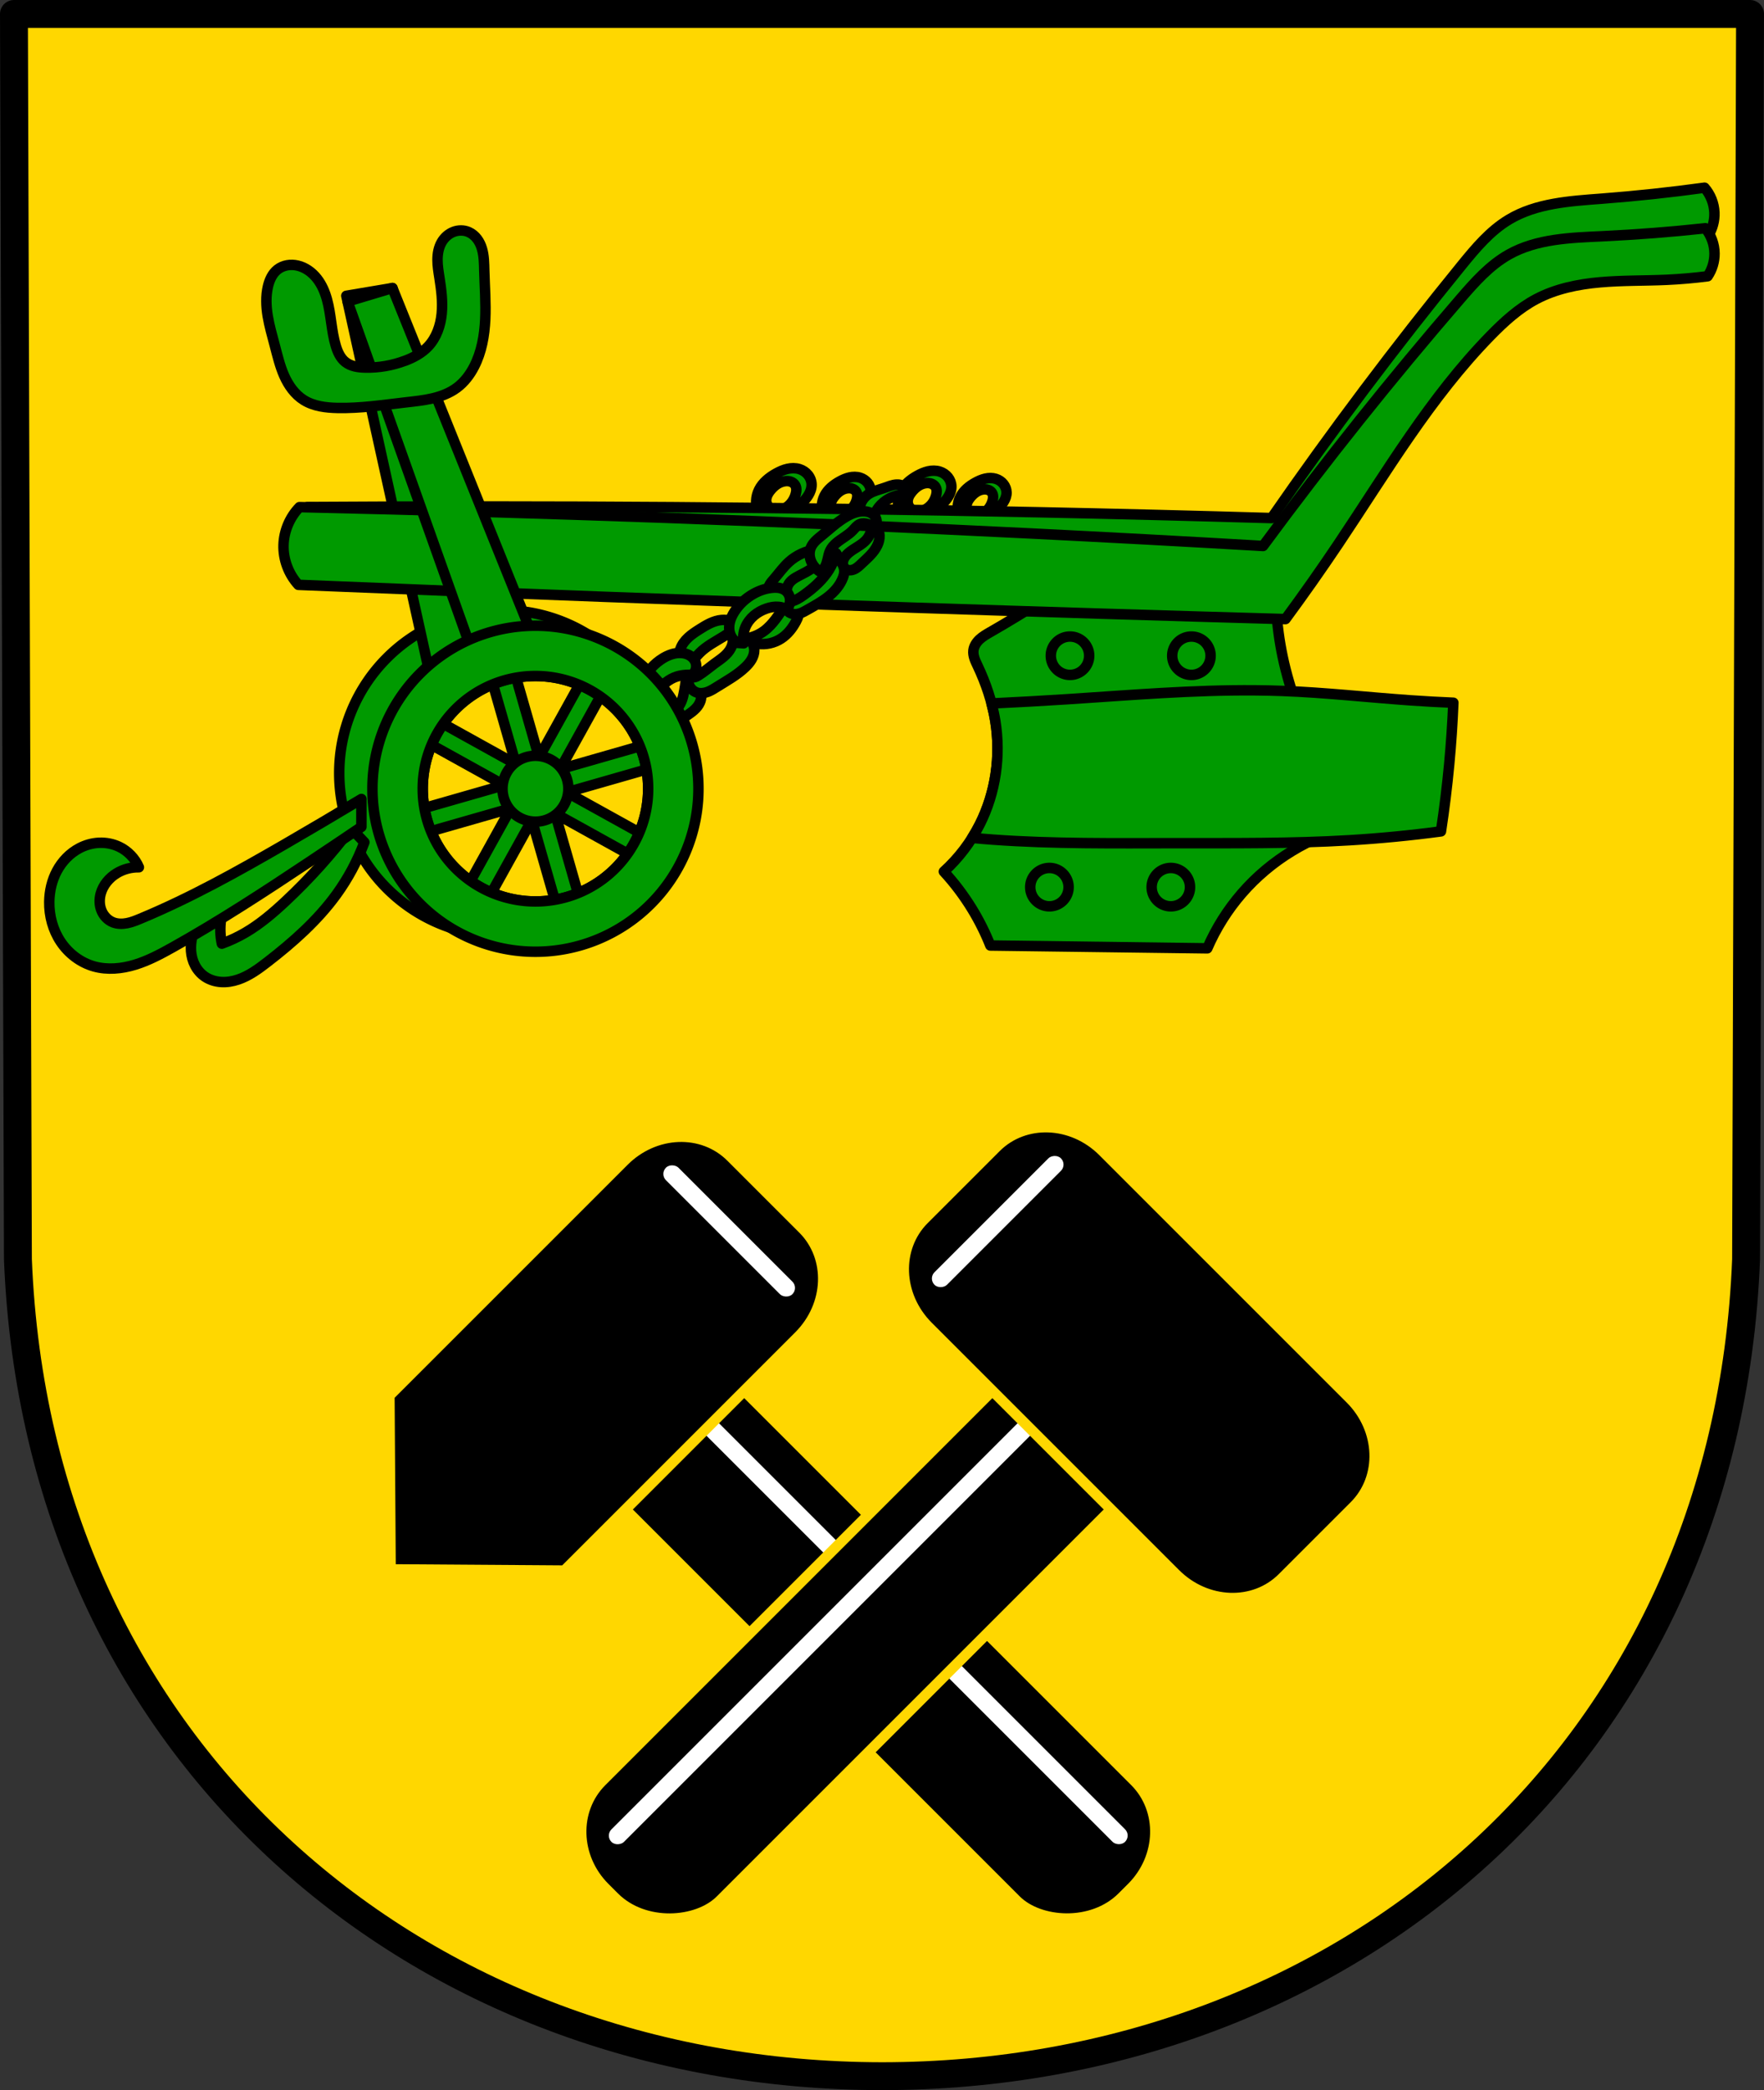 <?xml version="1.0" encoding="UTF-8" standalone="no"?>
<!-- Created with Inkscape (http://www.inkscape.org/) -->

<svg
   xmlns:dc="http://purl.org/dc/elements/1.1/"
   xmlns:cc="http://creativecommons.org/ns#"
   xmlns:rdf="http://www.w3.org/1999/02/22-rdf-syntax-ns#"
   xmlns:svg="http://www.w3.org/2000/svg"
   xmlns="http://www.w3.org/2000/svg"
   xmlns:sodipodi="http://sodipodi.sourceforge.net/DTD/sodipodi-0.dtd"
   xmlns:inkscape="http://www.inkscape.org/namespaces/inkscape"
   width="133.902mm"
   height="158.658mm"
   viewBox="0 0 133.902 158.658"
   version="1.1"
   id="svg865"
   inkscape:version="0.92.5 (2060ec1f9f, 2020-04-08)"
   sodipodi:docname="DEU Hömberg COA.svg">
  <rect x="0" y="0" width="133.902" height="158.658" fill="#333333" stroke="none"/>
  <defs
     id="defs859">
    <inkscape:path-effect
       effect="spiro"
       id="path-effect1868"
       is_visible="true" />
    <inkscape:path-effect
       effect="spiro"
       id="path-effect1863"
       is_visible="true" />
    <inkscape:path-effect
       effect="spiro"
       id="path-effect1858"
       is_visible="true" />
    <inkscape:path-effect
       effect="spiro"
       id="path-effect1853"
       is_visible="true" />
    <inkscape:path-effect
       effect="spiro"
       id="path-effect1848"
       is_visible="true" />
    <inkscape:path-effect
       effect="spiro"
       id="path-effect1843"
       is_visible="true" />
    <inkscape:path-effect
       effect="spiro"
       id="path-effect1838"
       is_visible="true" />
    <inkscape:path-effect
       effect="spiro"
       id="path-effect1833"
       is_visible="true" />
    <inkscape:path-effect
       effect="spiro"
       id="path-effect1829"
       is_visible="true" />
    <inkscape:path-effect
       effect="spiro"
       id="path-effect1825"
       is_visible="true" />
    <inkscape:path-effect
       effect="spiro"
       id="path-effect1791"
       is_visible="true" />
    <inkscape:path-effect
       effect="spiro"
       id="path-effect959"
       is_visible="true" />
    <inkscape:path-effect
       effect="spiro"
       id="path-effect955"
       is_visible="true" />
    <inkscape:path-effect
       effect="spiro"
       id="path-effect2551"
       is_visible="true" />
    <inkscape:path-effect
       effect="spiro"
       id="path-effect2547"
       is_visible="true" />
    <inkscape:path-effect
       effect="spiro"
       id="path-effect2543"
       is_visible="true" />
    <inkscape:path-effect
       effect="spiro"
       id="path-effect2521"
       is_visible="true" />
    <inkscape:path-effect
       effect="spiro"
       id="path-effect2499"
       is_visible="true" />
    <inkscape:path-effect
       effect="spiro"
       id="path-effect2469"
       is_visible="true" />
    <inkscape:path-effect
       effect="spiro"
       id="path-effect2431"
       is_visible="true" />
    <inkscape:path-effect
       effect="spiro"
       id="path-effect1093"
       is_visible="true" />
    <inkscape:path-effect
       effect="spiro"
       id="path-effect1089"
       is_visible="true" />
    <inkscape:path-effect
       effect="spiro"
       id="path-effect1084"
       is_visible="true" />
    <inkscape:path-effect
       effect="spiro"
       id="path-effect6763"
       is_visible="true" />
    <inkscape:path-effect
       effect="spiro"
       id="path-effect6692"
       is_visible="true" />
    <inkscape:path-effect
       effect="spiro"
       id="path-effect6638"
       is_visible="true" />
    <inkscape:path-effect
       effect="spiro"
       id="path-effect6576"
       is_visible="true" />
    <inkscape:path-effect
       effect="spiro"
       id="path-effect6562"
       is_visible="true" />
    <inkscape:path-effect
       effect="spiro"
       id="path-effect3644"
       is_visible="true" />
    <inkscape:path-effect
       effect="spiro"
       id="path-effect3636"
       is_visible="true" />
    <inkscape:path-effect
       effect="spiro"
       id="path-effect3544"
       is_visible="true" />
    <inkscape:path-effect
       effect="spiro"
       id="path-effect3466"
       is_visible="true" />
    <inkscape:path-effect
       effect="spiro"
       id="path-effect3544-2"
       is_visible="true" />
    <inkscape:path-effect
       effect="spiro"
       id="path-effect3644-8"
       is_visible="true" />
    <inkscape:path-effect
       effect="spiro"
       id="path-effect3644-3"
       is_visible="true" />
    <inkscape:path-effect
       effect="spiro"
       id="path-effect3636-0"
       is_visible="true" />
    <inkscape:path-effect
       effect="spiro"
       id="path-effect1727-0-1"
       is_visible="true" />
    <inkscape:path-effect
       effect="spiro"
       id="path-effect1731-8-3"
       is_visible="true" />
    <inkscape:path-effect
       effect="spiro"
       id="path-effect1727-3"
       is_visible="true" />
    <inkscape:path-effect
       effect="spiro"
       id="path-effect1731-7"
       is_visible="true" />
    <inkscape:path-effect
       effect="spiro"
       id="path-effect841-8"
       is_visible="true" />
    <inkscape:path-effect
       effect="spiro"
       id="path-effect6562-2"
       is_visible="true" />
    <inkscape:path-effect
       effect="spiro"
       id="path-effect1093-8"
       is_visible="true" />
    <inkscape:path-effect
       effect="spiro"
       id="path-effect1089-7"
       is_visible="true" />
    <inkscape:path-effect
       effect="spiro"
       id="path-effect2431-6"
       is_visible="true" />
    <inkscape:path-effect
       effect="spiro"
       id="path-effect2499-0"
       is_visible="true" />
    <inkscape:path-effect
       effect="spiro"
       id="path-effect2521-5"
       is_visible="true" />
    <inkscape:path-effect
       effect="spiro"
       id="path-effect2547-2"
       is_visible="true" />
    <inkscape:path-effect
       effect="spiro"
       id="path-effect2543-1"
       is_visible="true" />
    <inkscape:path-effect
       effect="spiro"
       id="path-effect2521-1"
       is_visible="true" />
    <inkscape:path-effect
       effect="spiro"
       id="path-effect2499-2"
       is_visible="true" />
    <inkscape:path-effect
       effect="spiro"
       id="path-effect2431-2"
       is_visible="true" />
    <inkscape:path-effect
       effect="spiro"
       id="path-effect2499-0-8"
       is_visible="true" />
    <inkscape:path-effect
       effect="spiro"
       id="path-effect2521-5-3"
       is_visible="true" />
    <inkscape:path-effect
       effect="spiro"
       id="path-effect2551-7"
       is_visible="true" />
  </defs>
  <sodipodi:namedview
     id="base"
     pagecolor="#ffffff"
     bordercolor="#666666"
     borderopacity="1.0"
     inkscape:pageopacity="0.0"
     inkscape:pageshadow="2"
     inkscape:zoom="1.3224365"
     inkscape:cx="253.04332"
     inkscape:cy="299.82534"
     inkscape:document-units="mm"
     inkscape:current-layer="layer1"
     showgrid="false"
     inkscape:window-width="1920"
     inkscape:window-height="1046"
     inkscape:window-x="-11"
     inkscape:window-y="-11"
     inkscape:window-maximized="1"
     fit-margin-top="0"
     fit-margin-left="0"
     fit-margin-right="0"
     fit-margin-bottom="0"
     inkscape:snap-global="false"
     inkscape:snap-midpoints="true"
     inkscape:snap-smooth-nodes="true"
     inkscape:object-paths="false"
     inkscape:snap-center="true"
     inkscape:snap-object-midpoints="true"
     showguides="false" />
  <g
     inkscape:label="Ebene 1"
     inkscape:groupmode="layer"
     id="layer1"
     transform="translate(17.065,172.069)">
    <path
       style="fill:#ffd700;fill-opacity:1;fill-rule:evenodd;stroke:none;stroke-width:2.117;stroke-linecap:round;stroke-linejoin:round;stroke-miterlimit:4;stroke-dasharray:none;stroke-opacity:1"
       inkscape:connector-curvature="0"
       d="m 115.778,-171.01 -0.301,94.538 c -1.467,37.541 -30.447,61.981 -65.591,62.002 -35.113,-0.046 -64.104,-24.497 -65.591,-62.002 l -0.301,-94.538 h 65.891 z"
       id="path10563-0-6-2-6-6-3"
       sodipodi:nodetypes="ccccccc" />
    <path
       style="fill:none;fill-rule:evenodd;stroke:#000000;stroke-width:2.117;stroke-linecap:round;stroke-linejoin:round;stroke-miterlimit:4;stroke-dasharray:none;stroke-opacity:1"
       inkscape:connector-curvature="0"
       d="m 115.778,-171.01 -0.301,94.538 c -1.467,37.541 -30.447,61.981 -65.591,62.002 -35.113,-0.046 -64.104,-24.497 -65.591,-62.002 l -0.301,-94.538 h 65.891 z"
       id="path10563-0-6-2-6-6"
       sodipodi:nodetypes="ccccccc" />
    <rect
       style="opacity:1;fill:#000000;fill-opacity:1;fill-rule:evenodd;stroke:#ffd700;stroke-width:0.794;stroke-linecap:round;stroke-linejoin:round;stroke-miterlimit:4;stroke-dasharray:none;stroke-opacity:1;paint-order:fill markers stroke"
       id="rect2193-3"
       width="12.749"
       height="55.551"
       x="62.154"
       y="-27.227"
       ry="5.532"
       rx="5.862"
       transform="rotate(-45)" />
    <rect
       style="opacity:1;fill:#ffffff;fill-opacity:1;fill-rule:evenodd;stroke:none;stroke-width:0.265;stroke-linecap:round;stroke-linejoin:round;stroke-miterlimit:4;stroke-dasharray:none;stroke-opacity:1;paint-order:fill markers stroke"
       id="rect2228-4"
       width="1.344"
       height="47.11"
       x="70.461"
       y="-21.6"
       ry="0.672"
       rx="0.672"
       transform="rotate(-45)" />
    <path
       style="opacity:1;fill:#000000;fill-opacity:1;fill-rule:evenodd;stroke:#ffd700;stroke-width:0.794;stroke-linecap:round;stroke-linejoin:round;stroke-miterlimit:4;stroke-dasharray:none;stroke-opacity:1;paint-order:fill markers stroke"
       d="m 12.492,-66.13 0.091,13.19 v 0 l 3.74e-4,3.75e-4 13.19,0.091 17.808,-17.808 c 2.336,-2.336 2.472,-5.961 0.305,-8.128 l -5.458,-5.458 c -2.167,-2.167 -5.792,-2.031 -8.128,0.305 z"
       id="rect2195-2"
       inkscape:connector-curvature="0" />
    <rect
       style="opacity:1;fill:#ffffff;fill-opacity:1;fill-rule:evenodd;stroke:none;stroke-width:0.265;stroke-linecap:round;stroke-linejoin:round;stroke-miterlimit:4;stroke-dasharray:none;stroke-opacity:1;paint-order:fill markers stroke"
       id="rect2228-9-3"
       width="1.344"
       height="13.576"
       x="82.001"
       y="-35.317"
       ry="0.672"
       rx="0.672"
       transform="rotate(-45)" />
    <rect
       style="opacity:1;fill:#000000;fill-opacity:1;fill-rule:evenodd;stroke:#ffd700;stroke-width:0.794;stroke-linecap:round;stroke-linejoin:round;stroke-miterlimit:4;stroke-dasharray:none;stroke-opacity:1;paint-order:fill markers stroke"
       id="rect2193"
       width="12.749"
       height="55.551"
       x="-6.923"
       y="-96.304"
       ry="5.532"
       rx="5.862"
       transform="matrix(-0.707,-0.707,-0.707,0.707,0,0)" />
    <rect
       style="opacity:1;fill:#ffffff;fill-opacity:1;fill-rule:evenodd;stroke:none;stroke-width:0.265;stroke-linecap:round;stroke-linejoin:round;stroke-miterlimit:4;stroke-dasharray:none;stroke-opacity:1;paint-order:fill markers stroke"
       id="rect2228"
       width="1.344"
       height="47.11"
       x="1.384"
       y="-90.677"
       ry="0.672"
       rx="0.672"
       transform="matrix(-0.707,-0.707,-0.707,0.707,0,0)" />
    <path
       inkscape:connector-curvature="0"
       id="rect2195"
       d="m 85.439,-65.888 c 2.336,2.336 2.472,5.961 0.305,8.128 l -5.458,5.458 c -2.167,2.167 -5.792,2.031 -8.128,-0.305 l -2.091,-2.091 -14.594,-14.594 -2.091,-2.091 c -2.336,-2.336 -2.472,-5.961 -0.305,-8.128 l 5.458,-5.458 c 2.167,-2.167 5.792,-2.031 8.128,0.305 l 2.091,2.091 14.594,14.594 z"
       style="opacity:1;fill:#000000;fill-opacity:1;fill-rule:evenodd;stroke:#ffd700;stroke-width:0.794;stroke-linecap:round;stroke-linejoin:round;stroke-miterlimit:4;stroke-dasharray:none;stroke-opacity:1;paint-order:fill markers stroke" />
    <rect
       style="opacity:1;fill:#ffffff;fill-opacity:1;fill-rule:evenodd;stroke:none;stroke-width:0.265;stroke-linecap:round;stroke-linejoin:round;stroke-miterlimit:4;stroke-dasharray:none;stroke-opacity:1;paint-order:fill markers stroke"
       id="rect2228-9"
       width="1.344"
       height="13.576"
       x="13.95"
       y="-104.393"
       ry="0.672"
       rx="0.672"
       transform="matrix(-0.707,-0.707,-0.707,0.707,0,0)" />
    <g
       id="g1954"
       transform="translate(0.046)">
      <path
         id="path953-6"
         d="m 43.12,-136.53 c -0.152,-0.001 -0.305,0.016 -0.453,0.05 -0.297,0.067 -0.578,0.192 -0.844,0.338 -0.539,0.296 -1.044,0.699 -1.319,1.25 -0.263,0.527 -0.289,1.166 -0.071,1.713 0.257,0.176 0.55,0.298 0.855,0.357 0.519,0.1 1.073,0.01 1.533,-0.25 0.339,-0.192 0.622,-0.469 0.891,-0.75 0.197,-0.205 0.391,-0.415 0.539,-0.658 0.148,-0.242 0.25,-0.521 0.245,-0.805 -0.005,-0.267 -0.105,-0.529 -0.272,-0.737 -0.167,-0.208 -0.4,-0.361 -0.655,-0.44 -0.145,-0.045 -0.297,-0.066 -0.449,-0.067 z m 10.663,0.188 c -0.146,-10e-4 -0.294,0.016 -0.437,0.048 -0.286,0.064 -0.556,0.185 -0.813,0.326 -0.519,0.285 -1.005,0.673 -1.27,1.203 -0.253,0.507 -0.279,1.122 -0.068,1.648 0.247,0.169 0.53,0.287 0.824,0.343 0.5,0.096 1.032,0.01 1.475,-0.24 0.326,-0.185 0.599,-0.451 0.858,-0.721 0.19,-0.197 0.376,-0.4 0.519,-0.633 0.143,-0.233 0.241,-0.502 0.236,-0.775 -0.004,-0.257 -0.1,-0.51 -0.261,-0.71 -0.161,-0.2 -0.386,-0.347 -0.631,-0.423 -0.14,-0.043 -0.286,-0.064 -0.432,-0.065 z m -6.009,0.471 c -0.134,-0.001 -0.269,0.015 -0.4,0.044 -0.261,0.059 -0.508,0.169 -0.743,0.298 -0.475,0.26 -0.92,0.615 -1.162,1.099 -0.232,0.463 -0.255,1.026 -0.062,1.507 0.226,0.155 0.484,0.262 0.753,0.314 0.457,0.088 0.945,0.009 1.35,-0.22 0.299,-0.169 0.547,-0.412 0.785,-0.659 0.173,-0.18 0.344,-0.365 0.475,-0.579 0.131,-0.213 0.22,-0.458 0.216,-0.708 -0.004,-0.235 -0.092,-0.466 -0.239,-0.649 -0.147,-0.183 -0.353,-0.317 -0.577,-0.387 -0.128,-0.04 -0.261,-0.058 -0.395,-0.059 z m 10.309,0.088 c -0.134,-10e-4 -0.269,0.015 -0.399,0.044 -0.261,0.059 -0.509,0.169 -0.744,0.298 -0.475,0.26 -0.919,0.615 -1.162,1.099 -0.232,0.463 -0.255,1.026 -0.063,1.507 0.226,0.155 0.484,0.262 0.753,0.314 0.457,0.088 0.945,0.009 1.35,-0.22 0.299,-0.169 0.547,-0.412 0.785,-0.659 0.173,-0.18 0.344,-0.365 0.475,-0.579 0.131,-0.213 0.22,-0.458 0.216,-0.708 -0.004,-0.235 -0.092,-0.466 -0.239,-0.649 -0.147,-0.183 -0.353,-0.317 -0.577,-0.387 -0.128,-0.039 -0.261,-0.058 -0.395,-0.059 z m -15.54,0.233 h 5.29e-4 c 0.131,-0.009 0.264,0.003 0.387,0.05 0.122,0.046 0.234,0.128 0.305,0.238 0.066,0.101 0.096,0.223 0.1,0.344 0.003,0.121 -0.017,0.241 -0.05,0.358 -0.071,0.257 -0.195,0.499 -0.367,0.702 -0.28,0.328 -0.69,0.542 -1.119,0.582 -0.22,-0.031 -0.427,-0.147 -0.567,-0.319 -0.086,-0.105 -0.148,-0.231 -0.172,-0.365 -0.029,-0.163 7.93e-4,-0.333 0.064,-0.487 0.063,-0.153 0.158,-0.292 0.264,-0.42 0.146,-0.178 0.314,-0.339 0.508,-0.461 0.195,-0.122 0.417,-0.205 0.646,-0.221 z m 10.684,0.151 c 0.126,-0.009 0.255,0.003 0.373,0.049 0.118,0.045 0.225,0.123 0.294,0.228 0.064,0.097 0.093,0.214 0.097,0.331 0.003,0.116 -0.017,0.232 -0.048,0.344 -0.068,0.247 -0.187,0.481 -0.353,0.675 -0.269,0.316 -0.664,0.521 -1.077,0.56 -0.212,-0.029 -0.411,-0.142 -0.546,-0.307 -0.083,-0.101 -0.142,-0.222 -0.165,-0.351 -0.027,-0.157 5.29e-4,-0.321 0.061,-0.469 0.06,-0.148 0.152,-0.28 0.254,-0.404 0.141,-0.171 0.302,-0.326 0.49,-0.444 0.187,-0.118 0.401,-0.197 0.622,-0.212 z m -5.961,0.39 c 0.115,-0.008 0.233,0.003 0.341,0.044 0.108,0.041 0.206,0.112 0.269,0.209 0.058,0.089 0.085,0.196 0.088,0.302 0.003,0.106 -0.016,0.212 -0.044,0.315 -0.063,0.226 -0.171,0.439 -0.323,0.618 -0.246,0.289 -0.608,0.477 -0.985,0.512 -0.194,-0.027 -0.376,-0.129 -0.5,-0.281 -0.076,-0.093 -0.13,-0.204 -0.151,-0.321 -0.025,-0.144 5.29e-4,-0.293 0.056,-0.428 0.055,-0.135 0.139,-0.256 0.232,-0.369 0.129,-0.156 0.277,-0.298 0.448,-0.406 0.172,-0.108 0.367,-0.181 0.569,-0.194 z m 10.309,0.088 c 0.115,-0.008 0.233,0.003 0.341,0.044 0.108,0.041 0.206,0.112 0.269,0.209 0.058,0.089 0.085,0.196 0.088,0.302 0.003,0.106 -0.015,0.212 -0.044,0.315 -0.063,0.226 -0.171,0.439 -0.323,0.618 -0.246,0.289 -0.608,0.477 -0.985,0.512 -0.194,-0.027 -0.376,-0.129 -0.5,-0.281 -0.076,-0.093 -0.13,-0.204 -0.151,-0.321 -0.025,-0.144 5.29e-4,-0.293 0.056,-0.428 0.055,-0.135 0.139,-0.256 0.232,-0.369 0.129,-0.156 0.277,-0.298 0.448,-0.406 0.171,-0.108 0.367,-0.181 0.569,-0.194 z"
         style="fill:#009a00;fill-opacity:1;stroke:#000000;stroke-width:0.794;stroke-linecap:round;stroke-linejoin:round;stroke-miterlimit:4;stroke-dasharray:none;stroke-opacity:1"
         inkscape:connector-curvature="0" />
      <path
         inkscape:connector-curvature="0"
         id="rect903-8-9"
         d="m 27.19,-120.68 -3.386,6.107 -1.924,-6.712 -1.758,0.504 1.924,6.713 -6.107,-3.386 -0.887,1.6 6.107,3.386 -6.712,1.924 0.504,1.758 6.713,-1.924 -3.386,6.107 1.6,0.887 3.386,-6.107 1.924,6.713 1.758,-0.504 -1.923,-6.712 6.107,3.386 0.887,-1.6 -6.107,-3.386 6.713,-1.924 -0.504,-1.758 -6.713,1.924 3.386,-6.108 z m -3.548,7.519 0.649,0.36 0.205,0.713 -0.36,0.649 -0.713,0.204 -0.649,-0.36 -0.204,-0.713 0.36,-0.649 z"
         style="opacity:1;fill:#009a00;fill-opacity:1;fill-rule:evenodd;stroke:#000000;stroke-width:0.794;stroke-linecap:round;stroke-linejoin:round;stroke-miterlimit:4;stroke-dasharray:none;stroke-opacity:1;paint-order:fill markers stroke" />
      <path
         id="path2553-6-9"
         d="m 21.013,-125.756 a 12.375,12.375 0 0 0 -12.374,12.374 12.375,12.375 0 0 0 12.374,12.375 12.375,12.375 0 0 0 12.374,-12.375 12.375,12.375 0 0 0 -12.374,-12.374 z m 2.52,5.002 a 8.556,8.556 0 0 1 8.556,8.556 8.556,8.556 0 0 1 -8.556,8.556 8.556,8.556 0 0 1 -8.556,-8.556 8.556,8.556 0 0 1 8.556,-8.556 z"
         style="opacity:1;fill:#009a00;fill-opacity:1;fill-rule:evenodd;stroke:#000000;stroke-width:0.794;stroke-linecap:round;stroke-linejoin:round;stroke-miterlimit:4;stroke-dasharray:none;stroke-opacity:1;paint-order:fill markers stroke"
         inkscape:connector-curvature="0" />
      <path
         sodipodi:nodetypes="caacacaaaaaacc"
         inkscape:original-d="m -139.21386,-109.18983 c 0,0 -3.15341,3.83106 -4.96176,5.51926 -0.94835,0.88534 -1.96084,1.71809 -3.06625,2.39726 -0.55958,0.34381 -1.78401,0.83625 -1.78401,0.83625 0,0 -0.11474,-0.59237 -0.1115,-0.892 0.007,-0.63859 0.27875,-1.89551 0.27875,-1.89551 0,0 -1.17348,0.0573 -1.61675,0.39025 -0.23958,0.17997 -0.34024,0.50015 -0.446,0.78051 -0.26113,0.69222 -0.55474,1.44244 -0.446,2.174248 0.10877,0.732038 0.38385,1.648683 1.05925,1.951255 1.48091,0.663433 3.31692,-0.332946 4.73876,-1.115002 2.14167,-1.177991 3.7734,-3.174021 5.24051,-5.129011 0.89824,-1.19695 2.1185,-3.95825 2.1185,-3.95825 z"
         inkscape:path-effect="#path-effect2551-7"
         inkscape:connector-curvature="0"
         id="path2549-4"
         d="m -139.214,-109.19 c -1.493,1.976 -3.155,3.825 -4.962,5.519 -0.948,0.889 -1.944,1.741 -3.066,2.397 -0.568,0.332 -1.166,0.612 -1.784,0.836 -0.063,-0.293 -0.1,-0.592 -0.112,-0.892 -0.025,-0.642 0.07,-1.288 0.279,-1.896 -0.275,-0.104 -0.582,-0.123 -0.868,-0.054 -0.286,0.069 -0.551,0.226 -0.748,0.444 -0.202,0.223 -0.331,0.502 -0.446,0.781 -0.284,0.691 -0.5,1.43 -0.446,2.174 0.028,0.382 0.128,0.76 0.306,1.099 0.178,0.339 0.436,0.638 0.753,0.852 0.36,0.244 0.791,0.374 1.226,0.402 0.434,0.028 0.871,-0.045 1.284,-0.183 0.825,-0.276 1.541,-0.801 2.229,-1.334 1.94,-1.501 3.801,-3.143 5.241,-5.129 0.881,-1.215 1.596,-2.551 2.119,-3.958 z"
         style="fill:#009a00;fill-opacity:1;stroke:#000000;stroke-width:0.794;stroke-linecap:round;stroke-linejoin:round;stroke-miterlimit:4;stroke-dasharray:none;stroke-opacity:1"
         transform="translate(148.756,3.19e-6)" />
      <path
         transform="rotate(7.144,-61.702,1041.32)"
         inkscape:transform-center-y="14.852845"
         inkscape:transform-center-x="-2.173961"
         sodipodi:nodetypes="ccccc"
         inkscape:original-d="m -139.48224,-149.1841 3.40283,-1.02085 11.48455,28.4987 -4.9341,0.51042 z"
         inkscape:path-effect="#path-effect2521-5-3"
         inkscape:connector-curvature="0"
         id="path2519-1-7"
         d="m -139.482,-149.184 3.403,-1.021 11.485,28.499 -4.934,0.51 z"
         style="fill:#009a00;fill-opacity:1;stroke:#000000;stroke-width:0.794;stroke-linecap:round;stroke-linejoin:round;stroke-miterlimit:4;stroke-dasharray:none;stroke-opacity:1" />
      <path
         inkscape:transform-center-y="15.289233"
         inkscape:transform-center-x="53.220316"
         sodipodi:nodetypes="cacaaacacaaaacacacc"
         inkscape:original-d="m -143.12893,-133.57494 c 0,0 36.96681,1.16505 55.440184,1.9955 5.902348,0.26533 17.699215,0.95436 17.699215,0.95436 0,0 9.511901,-12.91824 14.978081,-18.76344 1.133883,-1.2125 2.192941,-2.61365 3.675499,-3.36057 2.15781,-1.08711 4.720241,-1.06259 7.114389,-1.38817 2.586876,-0.35179 7.808477,-0.60733 7.808477,-0.60733 0,0 0.674688,1.23201 0.694086,1.90874 0.0173,0.60363 -0.520565,1.73522 -0.520565,1.73522 0,0 -2.090724,0.14998 -3.131273,0.2721 -3.307489,0.38818 -6.82981,0.13304 -9.882854,1.46311 -1.358153,0.59168 -2.446013,1.70619 -3.470434,2.77635 -4.507998,4.70925 -7.740517,10.49243 -11.53919,15.79047 -1.35921,1.8957 -4.026069,5.72372 -4.026069,5.72372 0,0 -18.775771,-0.54683 -28.162205,-0.86515 -15.589791,-0.52869 -46.764091,-1.73522 -46.764091,-1.73522 0,0 -1.15251,-1.95713 -1.1279,-3.03663 0.0236,-1.03643 1.21465,-2.8631 1.21465,-2.8631 z"
         inkscape:path-effect="#path-effect2499-0-8"
         inkscape:connector-curvature="0"
         id="path2497-9-3"
         d="m -143.129,-133.575 c 18.488,0.415 36.97,1.08 55.44,1.996 5.901,0.293 11.801,0.611 17.699,0.954 4.749,-6.444 9.746,-12.705 14.978,-18.763 1.091,-1.263 2.221,-2.542 3.675,-3.361 2.126,-1.197 4.677,-1.273 7.114,-1.388 2.608,-0.124 5.213,-0.326 7.808,-0.607 0.438,0.533 0.687,1.219 0.694,1.909 0.006,0.613 -0.178,1.227 -0.521,1.735 -1.039,0.134 -2.084,0.225 -3.131,0.272 -1.679,0.075 -3.364,0.038 -5.039,0.187 -1.674,0.148 -3.358,0.491 -4.844,1.276 -1.315,0.695 -2.431,1.713 -3.47,2.776 -4.564,4.67 -7.902,10.367 -11.539,15.79 -1.299,1.937 -2.642,3.846 -4.026,5.724 -9.388,-0.266 -18.776,-0.554 -28.162,-0.865 -15.59,-0.516 -31.178,-1.095 -46.764,-1.735 -0.748,-0.816 -1.162,-1.93 -1.128,-3.037 0.033,-1.06 0.475,-2.103 1.215,-2.863 z"
         style="fill:#009a00;fill-opacity:1;stroke:#000000;stroke-width:0.794;stroke-linecap:round;stroke-linejoin:round;stroke-miterlimit:4;stroke-dasharray:none;stroke-opacity:1"
         transform="rotate(-1.654,-68.662,-5306.718)" />
      <path
         sodipodi:nodetypes="caaaaacaccacaacc"
         inkscape:original-d="m -86.574654,-126.60429 c 0,0 -2.873694,1.49368 -4.117086,2.51302 -0.4877,0.39982 -1.133599,0.77756 -1.283248,1.39019 -0.09644,0.39482 0.205292,0.78665 0.320813,1.17631 0.414942,1.39963 1.21888,2.71547 1.336715,4.17055 0.213832,2.6405 -0.14568,5.41945 -1.176309,7.85989 -0.583846,1.3825 -2.726901,3.5824 -2.726901,3.5824 0,0 1.515057,1.82808 2.138746,2.83384 0.54608,0.88061 1.390184,2.78037 1.390184,2.78037 l 16.468341,0.21387 c 0,0 1.450456,-3.01836 2.619965,-4.17055 2.347275,-2.31252 8.448045,-5.13299 8.448045,-5.13299 0,0 -1.900523,-3.43784 -2.673432,-5.23993 -1.057624,-2.46592 -2.04849,-4.98318 -2.673432,-7.59254 -0.284742,-1.1889 -0.481218,-3.63587 -0.481218,-3.63587 z"
         inkscape:path-effect="#path-effect2431-2"
         inkscape:connector-curvature="0"
         id="path2429-7"
         d="m -86.575,-126.604 c -1.349,0.875 -2.722,1.713 -4.117,2.513 -0.284,0.163 -0.572,0.327 -0.813,0.55 -0.24,0.223 -0.432,0.515 -0.471,0.84 -0.024,0.205 0.013,0.413 0.077,0.609 0.064,0.196 0.156,0.381 0.244,0.568 0.626,1.324 1.1,2.725 1.337,4.171 0.435,2.658 0.037,5.455 -1.176,7.86 -0.68,1.347 -1.609,2.568 -2.727,3.582 0.803,0.872 1.52,1.823 2.139,2.834 0.541,0.885 1.007,1.816 1.39,2.78 l 16.468,0.214 c 0.654,-1.513 1.541,-2.925 2.62,-4.171 2.193,-2.531 5.191,-4.353 8.448,-5.133 -0.961,-1.71 -1.853,-3.458 -2.673,-5.24 -1.124,-2.442 -2.118,-4.962 -2.673,-7.593 -0.253,-1.197 -0.414,-2.414 -0.481,-3.636 z"
         style="fill:#009a00;fill-opacity:1;stroke:#000000;stroke-width:0.794;stroke-linecap:round;stroke-linejoin:round;stroke-miterlimit:4;stroke-dasharray:none;stroke-opacity:1"
         transform="translate(148.756,3.19e-6)" />
      <path
         id="path2433-0"
         d="m 64.11,-123.751 a 1.456,1.456 0 0 0 -1.456,1.456 1.456,1.456 0 0 0 1.456,1.456 1.456,1.456 0 0 0 1.456,-1.456 1.456,1.456 0 0 0 -1.456,-1.456 z m 9.216,0 a 1.456,1.456 0 0 0 -1.456,1.456 1.456,1.456 0 0 0 1.456,1.456 1.456,1.456 0 0 0 1.456,-1.456 1.456,1.456 0 0 0 -1.456,-1.456 z m -10.778,17.567 a 1.456,1.456 0 0 0 -1.456,1.456 1.456,1.456 0 0 0 1.456,1.456 1.456,1.456 0 0 0 1.456,-1.456 1.456,1.456 0 0 0 -1.456,-1.456 z m 9.216,0 a 1.456,1.456 0 0 0 -1.456,1.456 1.456,1.456 0 0 0 1.456,1.456 1.456,1.456 0 0 0 1.456,-1.456 1.456,1.456 0 0 0 -1.456,-1.456 z"
         style="opacity:1;fill:#009a00;fill-opacity:1;fill-rule:evenodd;stroke:#000000;stroke-width:0.794;stroke-linecap:round;stroke-linejoin:round;stroke-miterlimit:4;stroke-dasharray:none;stroke-opacity:1;paint-order:fill markers stroke"
         inkscape:connector-curvature="0" />
      <path
         id="path2467-8"
         d="m 78.186,-119.668 c -4.745,-0.039 -9.488,0.365 -14.227,0.673 -1.934,0.126 -3.87,0.23 -5.806,0.324 0.115,0.434 0.213,0.873 0.285,1.317 0.435,2.658 0.037,5.455 -1.177,7.86 -0.178,0.352 -0.373,0.694 -0.583,1.027 0.53,0.049 1.061,0.095 1.592,0.133 4.589,0.33 9.196,0.273 13.797,0.269 4.421,-0.004 8.846,0.04 13.26,-0.224 2.322,-0.139 4.638,-0.363 6.943,-0.672 0.258,-1.696 0.467,-3.399 0.627,-5.107 0.145,-1.55 0.25,-3.103 0.314,-4.659 -1.076,-0.044 -2.151,-0.104 -3.225,-0.179 -3.256,-0.227 -6.503,-0.595 -9.765,-0.717 -0.678,-0.025 -1.356,-0.04 -2.034,-0.045 z"
         style="fill:#009a00;fill-opacity:1;stroke:#000000;stroke-width:0.794;stroke-linecap:round;stroke-linejoin:round;stroke-miterlimit:4;stroke-dasharray:none;stroke-opacity:1"
         inkscape:connector-curvature="0" />
      <path
         sodipodi:nodetypes="cacaaacacaaaacacacc"
         inkscape:original-d="m -143.12893,-133.57494 c 0,0 36.96681,1.16505 55.440184,1.9955 5.902348,0.26533 17.699215,0.95436 17.699215,0.95436 0,0 9.511901,-12.91824 14.978081,-18.76344 1.133883,-1.2125 2.192941,-2.61365 3.675499,-3.36057 2.15781,-1.08711 4.720241,-1.06259 7.114389,-1.38817 2.586876,-0.35179 7.808477,-0.60733 7.808477,-0.60733 0,0 0.674688,1.23201 0.694086,1.90874 0.0173,0.60363 -0.520565,1.73522 -0.520565,1.73522 0,0 -2.090724,0.14998 -3.131273,0.2721 -3.307489,0.38818 -6.82981,0.13304 -9.882854,1.46311 -1.358153,0.59168 -2.446013,1.70619 -3.470434,2.77635 -4.507998,4.70925 -7.740517,10.49243 -11.53919,15.79047 -1.35921,1.8957 -4.026069,5.72372 -4.026069,5.72372 0,0 -18.775771,-0.54683 -28.162205,-0.86515 -15.589791,-0.52869 -46.764091,-1.73522 -46.764091,-1.73522 0,0 -1.15251,-1.95713 -1.1279,-3.03663 0.0236,-1.03643 1.21465,-2.8631 1.21465,-2.8631 z"
         inkscape:path-effect="#path-effect2499-2"
         inkscape:connector-curvature="0"
         id="path2497-6"
         d="m -143.129,-133.575 c 18.488,0.415 36.97,1.08 55.44,1.996 5.901,0.293 11.801,0.611 17.699,0.954 4.749,-6.444 9.746,-12.705 14.978,-18.763 1.091,-1.263 2.221,-2.542 3.675,-3.361 2.126,-1.197 4.677,-1.273 7.114,-1.388 2.608,-0.124 5.213,-0.326 7.808,-0.607 0.438,0.533 0.687,1.219 0.694,1.909 0.006,0.613 -0.178,1.227 -0.521,1.735 -1.039,0.134 -2.084,0.225 -3.131,0.272 -1.679,0.075 -3.364,0.038 -5.039,0.187 -1.674,0.148 -3.358,0.491 -4.844,1.276 -1.315,0.695 -2.431,1.713 -3.47,2.776 -4.564,4.67 -7.902,10.367 -11.539,15.79 -1.299,1.937 -2.642,3.846 -4.026,5.724 -9.388,-0.266 -18.776,-0.554 -28.162,-0.865 -15.59,-0.516 -31.178,-1.095 -46.764,-1.735 -0.748,-0.816 -1.162,-1.93 -1.128,-3.037 0.033,-1.06 0.475,-2.103 1.215,-2.863 z"
         style="fill:#009a00;fill-opacity:1;stroke:#000000;stroke-width:0.794;stroke-linecap:round;stroke-linejoin:round;stroke-miterlimit:4;stroke-dasharray:none;stroke-opacity:1"
         transform="translate(148.756,3.19e-6)" />
      <path
         sodipodi:nodetypes="ccccc"
         inkscape:original-d="m -139.48224,-149.1841 3.40283,-1.02085 11.48455,28.4987 -4.9341,0.51042 z"
         inkscape:path-effect="#path-effect2521-1"
         inkscape:connector-curvature="0"
         id="path2519-5"
         d="m -139.482,-149.184 3.403,-1.021 11.485,28.499 -4.934,0.51 z"
         style="fill:#009a00;fill-opacity:1;stroke:#000000;stroke-width:0.794;stroke-linecap:round;stroke-linejoin:round;stroke-miterlimit:4;stroke-dasharray:none;stroke-opacity:1"
         transform="translate(148.756,3.19e-6)" />
      <path
         sodipodi:nodetypes="aaaaaaaaaaaaaaaaaaa"
         inkscape:original-d="m -135.14363,-144.67535 c 0.65497,-0.24806 1.39713,-0.52376 1.78649,-1.10592 0.97448,-1.45702 0.654,-3.44753 0.8507,-5.18932 0.10203,-0.90345 -0.37079,-1.9915 0.17015,-2.72226 0.43245,-0.5842 1.37604,-1.05754 2.04169,-0.76564 0.96691,0.42401 1.04334,1.88952 1.19099,2.93494 0.34094,2.41395 0.17157,5.02298 -0.76563,7.27355 -0.2673,0.64189 -0.7379,1.23389 -1.3186,1.61634 -1.12065,0.73807 -2.55054,0.86564 -3.87071,1.10593 -1.70752,0.31079 -3.45846,0.55319 -5.18932,0.42535 -0.87119,-0.0643 -1.85994,-0.0626 -2.55213,-0.5955 -1.24639,-0.95956 -1.74577,-2.66612 -2.21184,-4.16846 -0.44398,-1.43115 -0.80941,-2.99792 -0.51043,-4.46622 0.0975,-0.47907 0.32624,-0.99055 0.72311,-1.27606 0.4221,-0.30367 1.06707,-0.53205 1.53127,-0.29774 2.00425,1.01163 1.84167,4.09853 2.89241,6.08256 0.22306,0.42119 0.34534,0.9429 0.7231,1.23352 0.41987,0.32302 1.0022,0.39856 1.53127,0.42535 1.00568,0.0509 2.03579,-0.15377 2.97748,-0.51042 z"
         inkscape:path-effect="#path-effect2543-1"
         inkscape:connector-curvature="0"
         id="path2541-6"
         d="m -135.144,-144.675 c 0.662,-0.247 1.304,-0.59 1.786,-1.106 0.621,-0.664 0.932,-1.571 1.02,-2.476 0.088,-0.904 -0.029,-1.816 -0.17,-2.714 -0.072,-0.459 -0.15,-0.919 -0.149,-1.383 9.4e-4,-0.464 0.086,-0.938 0.319,-1.339 0.2,-0.343 0.51,-0.625 0.88,-0.771 0.369,-0.146 0.797,-0.151 1.162,0.006 0.257,0.111 0.478,0.297 0.647,0.52 0.169,0.223 0.288,0.482 0.367,0.75 0.159,0.537 0.162,1.105 0.176,1.665 0.033,1.233 0.13,2.466 0.073,3.699 -0.057,1.232 -0.276,2.477 -0.839,3.575 -0.32,0.624 -0.755,1.198 -1.319,1.616 -0.546,0.405 -1.195,0.651 -1.856,0.806 -0.661,0.155 -1.34,0.222 -2.015,0.3 -1.726,0.198 -3.453,0.462 -5.189,0.425 -0.884,-0.019 -1.802,-0.128 -2.552,-0.596 -0.685,-0.427 -1.17,-1.12 -1.496,-1.858 -0.326,-0.738 -0.51,-1.53 -0.716,-2.311 -0.193,-0.733 -0.407,-1.461 -0.531,-2.209 -0.123,-0.747 -0.154,-1.52 0.02,-2.258 0.115,-0.485 0.332,-0.968 0.723,-1.276 0.211,-0.166 0.466,-0.275 0.731,-0.323 0.265,-0.048 0.539,-0.036 0.801,0.025 0.58,0.135 1.09,0.505 1.459,0.972 0.37,0.467 0.608,1.027 0.766,1.601 0.317,1.149 0.327,2.367 0.667,3.509 0.138,0.464 0.344,0.932 0.723,1.234 0.211,0.168 0.466,0.275 0.728,0.338 0.262,0.063 0.533,0.082 0.803,0.087 1.013,0.02 2.029,-0.156 2.977,-0.51 z"
         style="fill:#009a00;fill-opacity:1;stroke:#000000;stroke-width:0.794;stroke-linecap:round;stroke-linejoin:round;stroke-miterlimit:4;stroke-dasharray:none;stroke-opacity:1"
         transform="translate(148.756,3.19e-6)" />
      <path
         sodipodi:nodetypes="caaaaacaaaaaacc"
         inkscape:original-d="m -138.43336,-111.41983 c 0,0 -3.87015,2.36098 -5.85376,3.45651 -3.58681,1.98097 -7.01871,4.40008 -10.92702,5.63076 -0.6618,0.20839 -1.45814,0.61906 -2.06275,0.2787 -0.68895,-0.38783 -1.04824,-1.39006 -0.94775,-2.17426 0.0841,-0.65637 0.67397,-1.19685 1.2265,-1.561 0.48176,-0.31751 1.6725,-0.446 1.6725,-0.446 0,0 -0.83486,-1.29068 -1.50525,-1.561 -0.93133,-0.37553 -2.15338,-0.4117 -3.0105,0.1115 -1.32804,0.81065 -2.35917,2.51558 -2.28576,4.06975 0.0939,1.98759 1.54072,4.199198 3.40076,4.90601 1.91283,0.726871 4.0795,-0.655044 5.96526,-1.4495 3.77766,-1.5915 6.98564,-4.29282 10.42526,-6.52276 1.31473,-0.85236 3.90251,-2.62026 3.90251,-2.62026 z"
         inkscape:path-effect="#path-effect2547-2"
         inkscape:connector-curvature="0"
         id="path2545-7"
         d="m -138.433,-111.42 c -1.941,1.169 -3.893,2.321 -5.854,3.457 -3.549,2.054 -7.14,4.058 -10.927,5.631 -0.329,0.137 -0.661,0.271 -1.011,0.339 -0.349,0.068 -0.72,0.068 -1.052,-0.06 -0.404,-0.156 -0.726,-0.497 -0.888,-0.899 -0.163,-0.401 -0.172,-0.857 -0.059,-1.276 0.177,-0.655 0.645,-1.212 1.226,-1.561 0.501,-0.301 1.088,-0.458 1.673,-0.446 -0.291,-0.679 -0.837,-1.245 -1.505,-1.561 -0.471,-0.222 -0.997,-0.322 -1.517,-0.299 -0.52,0.023 -1.033,0.168 -1.494,0.41 -0.723,0.38 -1.312,0.996 -1.699,1.715 -0.387,0.719 -0.575,1.538 -0.587,2.355 -0.015,1.07 0.275,2.15 0.871,3.04 0.595,0.889 1.499,1.578 2.53,1.866 1.012,0.283 2.103,0.177 3.108,-0.13 1.005,-0.307 1.94,-0.807 2.857,-1.32 3.579,-2.001 7.014,-4.248 10.425,-6.523 1.304,-0.869 2.605,-1.743 3.903,-2.62 z"
         style="fill:#009a00;fill-opacity:1;stroke:#000000;stroke-width:0.794;stroke-linecap:round;stroke-linejoin:round;stroke-miterlimit:4;stroke-dasharray:none;stroke-opacity:1"
         transform="translate(148.756,3.19e-6)" />
      <g
         id="g1874-3"
         transform="translate(148.756,3.19e-6)">
        <path
           style="fill:#009a00;fill-opacity:1;stroke:#000002;stroke-width:3;stroke-linecap:round;stroke-linejoin:round;stroke-miterlimit:4;stroke-dasharray:none;stroke-opacity:1"
           d="m -304.277,138.797 c -0.148,-0.008 -0.296,-0.006 -0.443,0.002 -1.222,0.069 -2.369,0.577 -3.527,0.973 -1.486,0.508 -3.056,0.854 -4.377,1.703 -1.252,0.805 -2.226,2.074 -2.555,3.525 -0.228,1.007 -0.141,2.083 0.244,3.041 l 3.525,1.58 0.244,-1.338 c 0.132,-0.724 0.359,-1.432 0.73,-2.066 0.687,-1.173 1.665,-2.163 2.795,-2.918 1.577,-1.053 3.456,-1.652 5.352,-1.703 0.186,-0.421 0.216,-0.908 0.084,-1.35 -0.132,-0.441 -0.427,-0.833 -0.814,-1.082 -0.372,-0.24 -0.812,-0.344 -1.258,-0.367 z m -7.617,10.705 c 0.299,1.749 -0.203,3.618 -1.338,4.982 -1.265,1.52 -3.163,2.338 -4.742,3.527 -0.741,0.559 -1.433,1.225 -1.824,2.066 -0.201,0.432 -0.32,0.909 -0.293,1.385 0.027,0.475 0.205,0.948 0.535,1.291 0.326,0.338 0.784,0.533 1.252,0.58 0.467,0.047 0.943,-0.048 1.377,-0.229 0.867,-0.362 1.554,-1.043 2.236,-1.689 1.68,-1.592 3.518,-3.132 4.498,-5.229 0.408,-0.873 0.653,-1.835 0.607,-2.797 -0.074,-1.567 -0.969,-3.072 -2.309,-3.889 z m -15.93,7.902 c -2.829,0.375 -5.535,1.621 -7.66,3.525 -1.648,1.478 -2.929,3.314 -4.379,4.986 -0.384,0.443 -0.783,0.877 -1.09,1.377 -0.307,0.5 -0.52,1.076 -0.49,1.662 0.026,0.5 0.23,0.984 0.539,1.379 0.309,0.395 0.718,0.703 1.164,0.932 0.299,0.153 0.617,0.273 0.949,0.324 0.332,0.051 0.68,0.033 0.996,-0.08 0.469,-0.168 0.849,-0.538 1.094,-0.973 0.24,-0.426 0.359,-0.909 0.463,-1.387 0.104,-0.478 0.196,-0.961 0.389,-1.41 0.282,-0.66 0.772,-1.217 1.332,-1.666 0.56,-0.449 1.194,-0.798 1.83,-1.131 1.419,-0.743 2.887,-1.425 4.133,-2.432 0.277,-0.224 0.543,-0.465 0.762,-0.746 0.218,-0.281 0.389,-0.607 0.455,-0.957 0.091,-0.483 -0.019,-0.978 -0.121,-1.459 -0.137,-0.646 -0.259,-1.294 -0.365,-1.945 z m -7.506,15.25 c -0.384,-0.015 -0.771,0.047 -1.127,0.191 -0.815,1.53 -1.752,2.996 -2.797,4.379 -0.989,1.308 -2.087,2.551 -3.406,3.525 -1.629,1.203 -3.579,1.967 -5.592,2.189 1.131,0.752 2.427,1.254 3.77,1.459 2.306,0.353 4.729,-0.192 6.688,-1.459 1.828,-1.183 3.226,-2.947 4.256,-4.865 0.281,-0.524 0.538,-1.065 0.689,-1.641 0.151,-0.575 0.191,-1.189 0.039,-1.764 -0.197,-0.743 -0.725,-1.391 -1.412,-1.734 -0.344,-0.172 -0.724,-0.266 -1.107,-0.281 z m -29.338,18.797 c -0.184,2.16 -0.468,4.31 -0.852,6.443 -0.303,1.688 -0.706,3.442 -1.824,4.742 -0.995,1.156 -2.465,1.839 -3.404,3.041 -0.545,0.697 -0.887,1.551 -0.973,2.432 0.742,-0.016 1.48,-0.14 2.188,-0.365 1.703,-0.542 3.159,-1.645 4.621,-2.674 0.761,-0.535 1.535,-1.058 2.227,-1.68 0.692,-0.622 1.305,-1.355 1.666,-2.213 0.513,-1.219 0.48,-2.618 0.121,-3.891 -0.306,-1.086 -0.837,-2.097 -1.459,-3.039 -0.668,-1.011 -1.444,-1.95 -2.311,-2.797 z"
           transform="matrix(0.265,0,0,0.265,-17.065,-172.069)"
           id="path1827-1"
           inkscape:connector-curvature="0" />
        <path
           style="fill:#009a00;fill-opacity:1;stroke:#000002;stroke-width:3;stroke-linecap:round;stroke-linejoin:round;stroke-miterlimit:4;stroke-dasharray:none;stroke-opacity:1"
           d="m -314.084,146.459 c -1.805,-0.05 -3.551,0.665 -5.107,1.582 -2.518,1.483 -4.668,3.501 -6.932,5.35 -0.618,0.505 -1.248,1 -1.809,1.568 -0.561,0.568 -1.054,1.218 -1.352,1.959 -0.495,1.236 -0.401,2.666 0.121,3.891 0.243,0.571 0.575,1.103 0.973,1.58 0.481,0.577 1.06,1.072 1.703,1.459 0.551,-0.424 1.011,-0.966 1.338,-1.58 0.362,-0.681 0.557,-1.437 0.729,-2.189 0.189,-0.827 0.356,-1.67 0.73,-2.432 0.422,-0.859 1.089,-1.573 1.822,-2.188 1.488,-1.245 3.278,-2.127 4.621,-3.527 0.321,-0.335 0.614,-0.696 0.941,-1.023 0.328,-0.328 0.698,-0.626 1.127,-0.801 0.689,-0.28 1.476,-0.219 2.188,0 0.717,0.221 1.385,0.598 1.945,1.096 0.339,-0.394 0.559,-0.889 0.623,-1.404 0.064,-0.515 -0.026,-1.051 -0.258,-1.516 -0.302,-0.605 -0.832,-1.079 -1.439,-1.377 -0.607,-0.298 -1.289,-0.429 -1.965,-0.447 z m -7.904,12.039 c -0.45,1.671 -1.149,3.275 -2.066,4.742 -1.805,2.886 -4.41,5.188 -7.174,7.174 -1.219,0.876 -2.53,1.719 -4.014,1.945 -0.523,0.08 -1.057,0.08 -1.58,0 -0.123,0.795 0.079,1.637 0.551,2.289 0.472,0.652 1.208,1.107 2.002,1.238 0.704,0.116 1.432,-0.016 2.102,-0.262 0.67,-0.246 1.292,-0.603 1.912,-0.955 2.042,-1.158 4.117,-2.282 5.955,-3.742 1.838,-1.46 3.446,-3.296 4.258,-5.498 0.244,-0.662 0.416,-1.365 0.365,-2.068 -0.041,-0.576 -0.231,-1.133 -0.48,-1.654 -0.249,-0.521 -0.559,-1.011 -0.857,-1.506 -0.338,-0.56 -0.662,-1.128 -0.973,-1.703 z m -32.152,19.064 c -0.226,-0.002 -0.452,0.006 -0.678,0.025 -2.304,0.196 -4.373,1.435 -6.324,2.676 -1.123,0.714 -2.243,1.444 -3.221,2.346 -0.978,0.902 -1.815,1.991 -2.25,3.248 -0.446,1.288 -0.446,2.724 0,4.012 l 0.85,0.244 c 0.634,-0.022 1.263,-0.189 1.824,-0.486 1.121,-0.594 1.906,-1.652 2.797,-2.555 2.011,-2.039 4.628,-3.34 7.053,-4.863 1.525,-0.958 2.988,-2.016 4.377,-3.162 -1.269,-0.948 -2.845,-1.471 -4.428,-1.484 z m 4.598,4.846 c -0.683,0.002 -1.366,0.14 -1.994,0.408 0.034,0.963 -0.176,1.935 -0.607,2.797 -0.492,0.985 -1.256,1.811 -2.096,2.523 -0.839,0.713 -1.76,1.324 -2.646,1.977 -1.541,1.135 -2.99,2.402 -4.621,3.404 -0.376,0.231 -0.775,0.452 -1.215,0.486 -0.255,0.02 -0.515,-0.025 -0.748,-0.131 -0.233,-0.106 -0.437,-0.272 -0.59,-0.477 -0.295,0.684 -0.381,1.455 -0.244,2.188 0.12,0.637 0.408,1.243 0.832,1.734 0.424,0.491 0.984,0.865 1.602,1.062 0.999,0.319 2.097,0.17 3.078,-0.199 0.981,-0.37 1.869,-0.946 2.758,-1.502 2.77,-1.733 5.671,-3.328 8.025,-5.594 0.679,-0.653 1.311,-1.364 1.783,-2.18 0.472,-0.815 0.778,-1.742 0.77,-2.684 -0.01,-1.105 -0.481,-2.217 -1.336,-2.918 -0.584,-0.478 -1.32,-0.752 -2.068,-0.852 -0.226,-0.03 -0.454,-0.046 -0.682,-0.045 z"
           transform="matrix(0.265,0,0,0.265,-17.065,-172.069)"
           id="path1823-4"
           inkscape:connector-curvature="0" />
        <path
           style="fill:#009a00;fill-opacity:1;stroke:#000002;stroke-width:3;stroke-linecap:round;stroke-linejoin:round;stroke-miterlimit:4;stroke-dasharray:none;stroke-opacity:1"
           d="m -339.105,168.328 c -0.333,-0.014 -0.667,-0.005 -1,0.019 -1.92,0.141 -3.787,0.771 -5.473,1.701 -2.259,1.246 -4.222,3.043 -5.594,5.229 -0.578,0.922 -1.053,1.918 -1.299,2.979 -0.246,1.06 -0.254,2.19 0.084,3.225 0.357,1.093 1.099,2.053 2.066,2.674 l 1.824,0.123 v -0.002 c -0.289,-1.544 -0.117,-3.169 0.486,-4.619 0.535,-1.284 1.401,-2.422 2.459,-3.326 1.058,-0.904 2.303,-1.579 3.621,-2.025 1.094,-0.371 2.254,-0.588 3.404,-0.486 0.849,0.075 1.682,0.326 2.432,0.73 0.332,-0.435 0.582,-0.933 0.73,-1.459 0.186,-0.658 0.212,-1.365 0.051,-2.029 -0.162,-0.664 -0.514,-1.284 -1.023,-1.74 -0.497,-0.445 -1.128,-0.726 -1.779,-0.869 -0.326,-0.071 -0.657,-0.109 -0.99,-0.123 z m -27.787,18.705 c -1.681,0.025 -3.332,0.669 -4.775,1.555 -2.429,1.49 -4.415,3.691 -5.648,6.26 l 2.596,4.582 c 0.948,-1.228 2.025,-2.356 3.207,-3.359 0.929,-0.789 1.932,-1.507 3.053,-1.986 1.061,-0.453 2.208,-0.685 3.359,-0.764 0.61,-0.042 1.222,-0.042 1.832,0 0.479,-0.395 0.843,-0.93 1.031,-1.521 0.188,-0.592 0.202,-1.239 0.039,-1.838 -0.229,-0.842 -0.801,-1.57 -1.521,-2.062 -0.72,-0.492 -1.581,-0.756 -2.449,-0.838 -0.241,-0.023 -0.483,-0.031 -0.723,-0.027 z"
           transform="matrix(0.265,0,0,0.265,-17.065,-172.069)"
           id="path1789-2"
           inkscape:connector-curvature="0" />
      </g>
      <path
         id="path2553-63"
         d="m 23.533,-124.573 a 12.375,12.375 0 0 0 -12.374,12.374 12.375,12.375 0 0 0 12.374,12.375 12.375,12.375 0 0 0 12.374,-12.375 12.375,12.375 0 0 0 -12.374,-12.374 z m 0,3.819 a 8.556,8.556 0 0 1 8.556,8.556 8.556,8.556 0 0 1 -8.556,8.556 8.556,8.556 0 0 1 -8.556,-8.556 8.556,8.556 0 0 1 8.556,-8.556 z m 0,6.056 a 2.499,2.499 0 0 0 -2.499,2.5 2.499,2.499 0 0 0 2.499,2.499 2.499,2.499 0 0 0 2.499,-2.499 2.499,2.499 0 0 0 -2.499,-2.5 z"
         style="opacity:1;fill:#009a00;fill-opacity:1;fill-rule:evenodd;stroke:#000000;stroke-width:0.794;stroke-linecap:round;stroke-linejoin:round;stroke-miterlimit:4;stroke-dasharray:none;stroke-opacity:1;paint-order:fill markers stroke"
         inkscape:connector-curvature="0" />
    </g>
  </g>
</svg>
